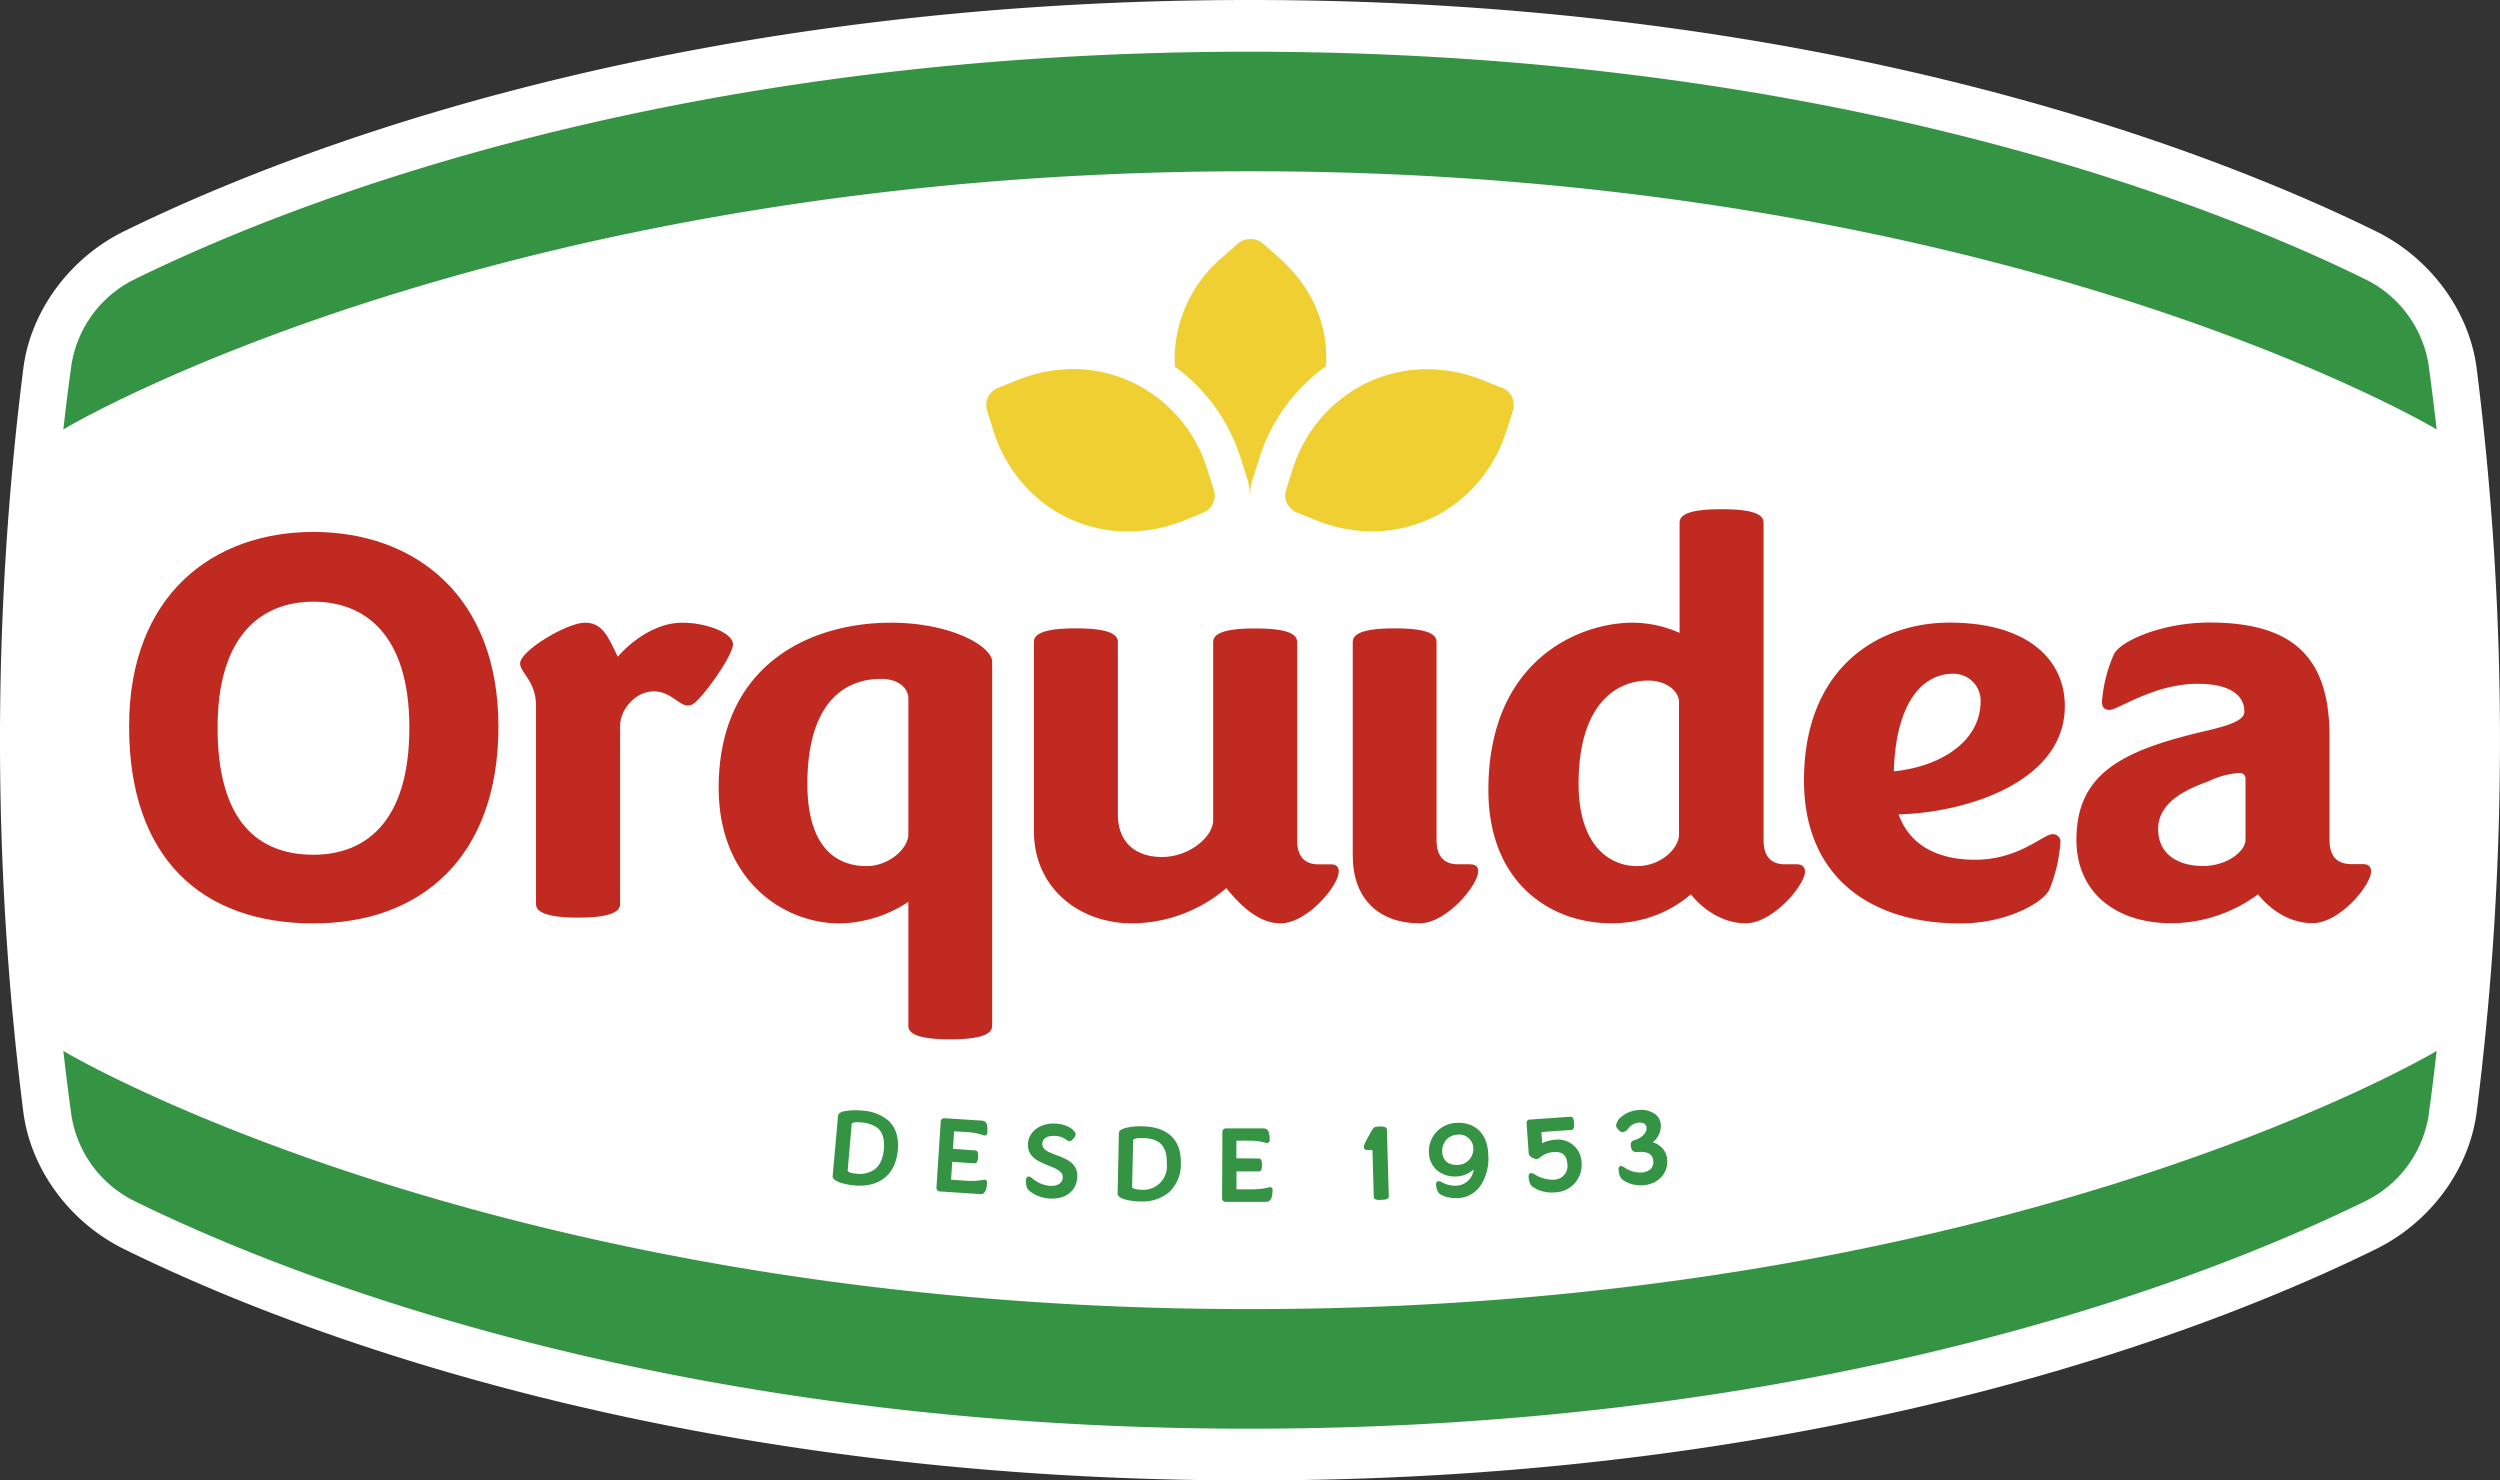 <svg xmlns="http://www.w3.org/2000/svg" viewBox="0 0 617.8 365.84"><rect x="0" y="0" width="617.8" height="365.84" fill="#333333" stroke="none"/><defs><style>.cls-1{fill:#fff;}.cls-1,.cls-2{fill-rule:evenodd;}.cls-2,.cls-3{fill:#359444;}.cls-4{fill:#c12a21;}.cls-5{fill:#f0cf33;}</style></defs><g id="Camada_2" data-name="Camada 2"><g id="Layer_1" data-name="Layer 1"><path class="cls-1" d="M308.9,365.84C161.37,365.89,65.78,326,30.42,308.56,17.27,302,7.55,289,5.75,274.68a734.8,734.8,0,0,1,0-183.53c1.8-14.36,11.52-27.32,24.67-33.88C65.79,39.88,161.37,0,308.9,0S552,39.88,587.38,57.27c13.15,6.56,22.87,19.53,24.67,33.88a735.75,735.75,0,0,1,0,183.53c-1.8,14.36-11.52,27.33-24.67,33.88C552,326,456.43,365.89,308.9,365.84Z"/><path class="cls-2" d="M602.15,106.14c0-.1-107.34-63.93-293.25-63.81C123,42.21,15.6,106,15.65,106.14q.9-8,2-15.93A28.52,28.52,0,0,1,33.1,69.1C67.31,52.29,161.94,12.72,308.9,12.78S550.49,52.28,584.7,69.1a28.55,28.55,0,0,1,15.46,21.11Q601.24,98.18,602.15,106.14Z"/><path class="cls-2" d="M602.15,259.69c0,.1-107.34,63.93-293.25,63.81C123,323.62,15.6,259.79,15.65,259.69q.9,8,2,15.93A28.52,28.52,0,0,0,33.1,296.74c34.21,16.81,128.84,56.37,275.8,56.32s241.59-39.51,275.8-56.32a28.57,28.57,0,0,0,15.46-21.12Q601.24,267.67,602.15,259.69Z"/><path class="cls-3" d="M211.21,292.62c-3-.26-5.19-1.14-5.12-1.92l1.33-14.95c.07-.78,2.49-1.24,5.49-1,4.83.43,9.23,2.66,8.62,9.47C221,290.5,216.69,293.11,211.21,292.62ZM212.73,277c-1.57-.14-2.55.14-2.6.68l-1,11.49c-.05.55.59,1,2.3,1.18,3.57.32,6.82-1.15,7.29-6.35C219.2,278.42,216,277.3,212.73,277Z"/><path class="cls-3" d="M212.49,293c-.42,0-.86,0-1.31-.06h0c-2.77-.24-5.52-1.1-5.42-2.27l1.34-14.95c.05-.55.69-1,1.91-1.17a15.13,15.13,0,0,1,3.93-.1,11,11,0,0,1,6.54,2.42c1.87,1.68,2.67,4.17,2.38,7.4C221.36,289.81,217.9,293,212.49,293Zm-1.25-.71c5.83.53,9.46-2.42,10-8.08.27-3-.46-5.32-2.17-6.85a10.43,10.43,0,0,0-6.16-2.26,14.21,14.21,0,0,0-3.75.09c-1.11.2-1.38.5-1.38.59l-1.34,15c0,.38,1.64,1.28,4.83,1.56Zm1.09-1.56c-.31,0-.62,0-1-.05a3.49,3.49,0,0,1-2.37-.82,1,1,0,0,1-.23-.71l1-11.48c.07-.79,1.14-1.15,2.95-1h0a8,8,0,0,1,4.57,1.6c1.38,1.22,1.93,3.1,1.69,5.76s-1.1,4.36-2.61,5.48A6.69,6.69,0,0,1,212.33,290.73ZM212,277.3c-1,0-1.51.23-1.52.42l-1,11.49a.3.3,0,0,0,.08.23c.12.14.53.47,1.93.59a6.5,6.5,0,0,0,4.58-1c1.35-1,2.14-2.68,2.35-5s-.26-4.14-1.47-5.21a7.39,7.39,0,0,0-4.2-1.44h0Z"/><path class="cls-3" d="M231.75,293.42l1.05-16.17c0-.42.25-.61.7-.59l9.15.6c.92.06,1.13.88,1,2.63,0,.28-.16.38-.35.37a15.67,15.67,0,0,0-4.38-.84l-3.13-.2a.3.3,0,0,0-.36.32l-.28,4.32a.32.32,0,0,0,.26.38l5.58.36c.26,0,.43.27.36,1.31s-.26,1.24-.53,1.22l-5.57-.36c-.19,0-.31.24-.32.42l-.28,4.3c0,.23.08.34.32.36l3.63.24a19.29,19.29,0,0,0,4.69-.25c.19,0,.28.15.26.44-.11,1.74-.4,2.53-1.35,2.47l-9.86-.64A.57.57,0,0,1,231.75,293.42Z"/><path class="cls-3" d="M242.33,295.08h-.13l-9.86-.64a1,1,0,0,1-.71-.3,1,1,0,0,1-.21-.74l1.05-16.17a.88.88,0,0,1,1.05-.89l9.15.59c1.39.09,1.41,1.58,1.32,3a.71.71,0,0,1-.23.53.6.6,0,0,1-.46.14,2.08,2.08,0,0,1-.46-.12,13.89,13.89,0,0,0-3.92-.71l-3.13-.2-.3,4.33,5.54.4c.77.05.7,1.13.67,1.65a3.08,3.08,0,0,1-.23,1.13.66.66,0,0,1-.65.4l-5.51-.36a.2.2,0,0,0,0,.11l-.28,4.3,3.64.25a16.85,16.85,0,0,0,4.19-.19,3.36,3.36,0,0,1,.5-.06.56.56,0,0,1,.41.2.77.77,0,0,1,.16.59C243.81,293.71,243.61,295.08,242.33,295.08ZM233.4,277c-.22,0-.26.08-.28.28l-1.05,16.17a.35.35,0,0,0,.05.26.37.37,0,0,0,.26.09l9.87.64c.48,0,.86-.11,1-2.18v-.08l-.32.05a17.46,17.46,0,0,1-4.33.19l-3.63-.23a.72.72,0,0,1-.48-.21.65.65,0,0,1-.14-.5l.27-4.3c0-.37.29-.75.67-.73l5.58.36s.13-.13.18-.91-.06-1-.07-1l-5.57-.35a.59.59,0,0,1-.46-.28.77.77,0,0,1-.11-.45l.28-4.32a.71.71,0,0,1,.2-.47.7.7,0,0,1,.51-.16l3.13.21a14.9,14.9,0,0,1,4.08.74l.29.09a.56.56,0,0,0,0-.07c.13-2.05-.26-2.25-.71-2.28l-9.16-.59Z"/><path class="cls-3" d="M254.08,293.36a4.68,4.68,0,0,1-.18-1.94c.07-.24.18-.36.39-.35.47,0,2.07,2.15,5.33,2.29,2.06.09,3.29-.95,3.35-2.44.17-3.8-8.85-2.6-8.61-8.26.13-3,3-4.86,6.46-4.71,3.29.15,4.72,1.91,4.7,2.32s-.82,1.4-1.22,1.39-1.27-1.21-3.53-1.31-3.43.72-3.5,2.25c-.17,3.84,8.89,2.43,8.64,8.16-.14,3.18-2.63,5.27-6.37,5.11C256.54,295.74,254.24,294,254.08,293.36Z"/><path class="cls-3" d="M259.94,296.2h-.41c-3-.13-5.51-1.84-5.76-2.73a5,5,0,0,1-.19-2.08c.15-.58.52-.64.72-.64s.45.18.85.48a7.46,7.46,0,0,0,4.49,1.82c1.76.1,2.95-.76,3-2.13s-1.58-2.12-3.48-2.86c-2.47-1-5.28-2.06-5.13-5.4.13-3,3-5.18,6.79-5,3.33.14,5.05,1.95,5,2.66,0,.53-.92,1.69-1.54,1.69h0a1.53,1.53,0,0,1-.77-.36,4.92,4.92,0,0,0-2.77-.94c-1.14-.06-3.08.13-3.16,1.94-.06,1.48,1.58,2.09,3.48,2.8,2.37.87,5.31,2,5.16,5.36S263.58,296.2,259.94,296.2Zm-5.69-4.81s0,0,0,.11a4.32,4.32,0,0,0,.17,1.75v0c.11.43,2.26,2.14,5.15,2.26,3.53.17,5.9-1.73,6-4.79s-2.34-3.84-4.74-4.72c-2-.76-4-1.48-3.9-3.44.08-1.71,1.52-2.65,3.84-2.56a5.5,5.5,0,0,1,3.1,1.05,1.76,1.76,0,0,0,.43.25,2.19,2.19,0,0,0,.89-1.07c-.06-.3-1.38-1.85-4.39-2-3.38-.16-6,1.74-6.12,4.39-.13,2.88,2.34,3.84,4.72,4.77,2,.8,4,1.55,3.89,3.5-.08,1.74-1.56,2.83-3.69,2.75a8.24,8.24,0,0,1-4.86-1.95A3.4,3.4,0,0,0,254.25,291.39Z"/><path class="cls-3" d="M281.74,296.58c-3-.06-5.25-.79-5.24-1.57l.33-15c0-.78,2.4-1.41,5.41-1.34,4.85.11,9.39,2,9.24,8.87C291.35,293.82,287.25,296.7,281.74,296.58Zm.48-15.68c-1.59,0-2.54.31-2.55.86l-.26,11.53c0,.55.67,1,2.38,1,3.59.08,6.73-1.6,6.85-6.82C288.76,281.88,285.46,281,282.22,280.9Z"/><path class="cls-3" d="M282.07,296.91h-.33c-2.79-.06-5.59-.74-5.56-1.91l.32-15c0-.56.63-1,1.83-1.3a15.27,15.27,0,0,1,3.91-.37c6.39.14,9.7,3.32,9.57,9.21a9.28,9.28,0,0,1-3,7.16A10.15,10.15,0,0,1,282.07,296.91Zm-.32-.65a9.67,9.67,0,0,0,6.66-2.05,8.67,8.67,0,0,0,2.75-6.69c.12-5.53-2.89-8.4-8.93-8.53a14.36,14.36,0,0,0-3.74.34c-1.08.27-1.33.59-1.33.68l-.33,15c0,.39,1.72,1.17,4.92,1.25Zm.28-1.62h-.25c-2.25-.05-2.7-.76-2.69-1.35l.25-11.54c0-.29.17-.69.91-.94a5.74,5.74,0,0,1,2-.23h0c3.21.07,6.87.92,6.74,6.92a7.28,7.28,0,0,1-2.23,5.64A7,7,0,0,1,282,294.64Zm0-13.41a4.91,4.91,0,0,0-1.54.19c-.29.1-.47.23-.47.35l-.25,11.53c0,.3.53.65,2.06.69a5.84,5.84,0,0,0,6.51-6.5c.12-5.4-3-6.19-6.1-6.26H282Z"/><path class="cls-3" d="M302.33,296l.08-16.2c0-.42.21-.63.66-.63l9.17.05c.93,0,1.19.81,1.18,2.56,0,.29-.14.39-.32.39a16,16,0,0,0-4.43-.57l-3.13,0a.31.31,0,0,0-.35.34l0,4.33c0,.19.1.37.29.37l5.59,0c.26,0,.44.23.44,1.28s-.19,1.25-.46,1.25l-5.58,0c-.19,0-.3.26-.3.44l0,4.31a.3.3,0,0,0,.34.34l3.64,0a19.32,19.32,0,0,0,4.67-.53c.18,0,.29.13.29.42,0,1.75-.25,2.56-1.2,2.55l-9.89-.05C302.53,296.65,302.32,296.44,302.33,296Z"/><path class="cls-3" d="M312.88,297h0L303,297a.89.89,0,0,1-1-1h0l.08-16.21a.87.87,0,0,1,1-.94h0l9.18,0a1.25,1.25,0,0,1,1.23.83,5.24,5.24,0,0,1,.26,2.06.64.64,0,0,1-.64.72h0a2,2,0,0,1-.48-.1,14.26,14.26,0,0,0-3.95-.47l-3.14,0,0,4.35,5.55.06a.65.65,0,0,1,.62.45,3.09,3.09,0,0,1,.14,1.16c0,.55,0,1.57-.77,1.57h0l-5.52,0a.2.2,0,0,0,0,.11l0,4.31,3.65,0a16,16,0,0,0,4.17-.44,2.72,2.72,0,0,1,.5-.08h0a.57.57,0,0,1,.48.23.88.88,0,0,1,.13.51C314.39,295.61,314.26,297,312.88,297Zm-10.23-1c0,.26.07.33.33.33l9.89.05c.49,0,.86-.16.87-2.23v-.09l-.31.07a17.3,17.3,0,0,1-4.2.45h-3.76a.75.75,0,0,1-.49-.18.63.63,0,0,1-.17-.49l0-4.31a.89.89,0,0,1,.23-.6.49.49,0,0,1,.39-.16l5.59,0s.12-.14.12-.92-.11-.95-.12-1h-5.58a.59.59,0,0,1-.48-.26.74.74,0,0,1-.14-.44l0-4.33a.65.65,0,0,1,.18-.48.61.61,0,0,1,.49-.18h3.13a15.11,15.11,0,0,1,4.12.5,2,2,0,0,0,.3.07v-.06a5.08,5.08,0,0,0-.21-1.81.62.62,0,0,0-.64-.43l-9.17,0c-.31,0-.34.07-.34.3Z"/><path class="cls-3" d="M339.78,295.81l-.34-11.95-1.53,0c-.37,0-.59-.11-.6-.5a22.47,22.47,0,0,1,2-4c.31-.45.35-.64,1.51-.67s1.51.17,1.52.45l.47,16.54c0,.23-.35.45-1.51.49S339.78,296.07,339.78,295.81Z"/><path class="cls-3" d="M341,296.54c-.66,0-1.49-.09-1.51-.72l-.33-11.62-1.2,0a1,1,0,0,1-.64-.17.76.76,0,0,1-.29-.65c0-.31.23-1,2.06-4.17l.07-.1c.34-.52.56-.7,1.71-.74.55,0,1.83,0,1.86.77l.47,16.54c0,.77-1.33.81-1.83.82Zm-.86-.77a4.77,4.77,0,0,0,2.41-.09L342,279.19h0s-.16-.16-1.18-.13-1,.11-1.19.44l-.06.08c-1.75,3-2,3.67-2,3.81s0,.14,0,.16.05,0,.22,0l1.85-.06Z"/><path class="cls-3" d="M355.61,294.33a3.78,3.78,0,0,1-.4-1.76.34.34,0,0,1,.35-.35c.42,0,1.75,1.22,4.25,1.1,3.32-.15,4.73-2.78,4.79-5.37a5.84,5.84,0,0,1-4.66,2.41c-3.48.17-6.32-1.92-6.49-5.49a6.65,6.65,0,0,1,6.58-7.1c3.87-.19,7.17,2.09,7.42,7.36.31,6.59-2.86,10.4-7.37,10.61C357.71,295.85,355.82,294.92,355.61,294.33Zm4.58-14.27a4.14,4.14,0,0,0-4.06,4.6c.11,2.27,1.62,3.64,4.1,3.52a4.24,4.24,0,0,0,4.23-4.22A3.81,3.81,0,0,0,360.19,280.06Z"/><path class="cls-3" d="M359.71,296.08c-2.16,0-4.09-.83-4.4-1.62a4.24,4.24,0,0,1-.43-1.9.67.67,0,0,1,.67-.67,1.61,1.61,0,0,1,.77.27,6.5,6.5,0,0,0,3.48.84,4.46,4.46,0,0,0,4.37-4,6.71,6.71,0,0,1-4.22,1.73,6.87,6.87,0,0,1-4.7-1.42,5.83,5.83,0,0,1-2.13-4.39,7.12,7.12,0,0,1,1.73-5.07,7.24,7.24,0,0,1,5.17-2.37c3.57-.17,7.48,1.76,7.75,7.67a12.28,12.28,0,0,1-1.94,7.91,7.28,7.28,0,0,1-5.73,3.05Zm-4.14-3.54a3,3,0,0,0,.33,1.64l0,0c.12.35,1.76,1.3,4.15,1.19a6.68,6.68,0,0,0,5.24-2.77,11.7,11.7,0,0,0,1.81-7.5c-.16-3.56-2.09-7.26-7.07-7.05a6.33,6.33,0,0,0-6.27,6.76,5.15,5.15,0,0,0,1.88,3.91,6.28,6.28,0,0,0,4.26,1.28,5.59,5.59,0,0,0,4.37-2.2l.67-1.54,0,1.66c-.07,2.52-1.44,5.52-5.1,5.69a7.25,7.25,0,0,1-3.81-.9A3,3,0,0,0,355.57,292.54Zm4.37-4a3.8,3.8,0,0,1-4.13-3.84,4.77,4.77,0,0,1,1.11-3.47,4.56,4.56,0,0,1,3.26-1.48h0a4.13,4.13,0,0,1,4.61,4.21,4.57,4.57,0,0,1-4.55,4.57Zm.27-8.14a3.89,3.89,0,0,0-2.8,1.26,4.14,4.14,0,0,0-1,3c.1,2.11,1.51,3.3,3.75,3.21a3.92,3.92,0,0,0,3.93-3.89,3.5,3.5,0,0,0-3.93-3.59Z"/><path class="cls-3" d="M378.47,292.5a4.53,4.53,0,0,1-.4-1.91c0-.24.13-.37.34-.39.43,0,2.56,1.86,5.61,1.65a3.72,3.72,0,0,0,3.65-4.18c-.18-2.55-1.56-3.42-3.66-3.27-2.89.2-3.64,1.69-4.27,1.73s-1.59-.51-1.63-1.11l-.53-7.5a.43.43,0,0,1,.45-.5l10.09-.71c.26,0,.46.18.54,1.28s-.09,1.31-.36,1.33l-7.73.54.26,3.61a7.53,7.53,0,0,1,3.56-1.08,5.51,5.51,0,0,1,6.14,5.35c.26,3.86-2.39,6.73-6.33,7C380.94,294.58,378.72,293.06,378.47,292.5Z"/><path class="cls-3" d="M383.54,294.7c-3.06,0-5.08-1.44-5.37-2.06a4.93,4.93,0,0,1-.42-2.05c.08-.6.44-.7.64-.71s.44.11.89.35a8.32,8.32,0,0,0,4.72,1.29,3.39,3.39,0,0,0,3.34-3.82c-.15-2.18-1.19-3.13-3.31-3a5.65,5.65,0,0,0-3.39,1.28,1.81,1.81,0,0,1-.87.46c-.62,0-1.93-.59-2-1.42l-.52-7.5a.77.77,0,0,1,.18-.59.82.82,0,0,1,.56-.26l10.1-.7a.64.64,0,0,1,.65.4,3,3,0,0,1,.23,1.17c.06.79.06,1.63-.65,1.68l-7.41.52.19,2.77a8.67,8.67,0,0,1,3.26-.87,5.82,5.82,0,0,1,6.48,5.66,6.78,6.78,0,0,1-6.63,7.36Zm-5.12-4.17a1,1,0,0,1,0,.11,4.32,4.32,0,0,0,.37,1.71h0c.18.41,2.3,1.88,5.41,1.66,3.8-.26,6.28-3,6-6.66a5.21,5.21,0,0,0-5.78-5.05,7.4,7.4,0,0,0-3.41,1l-.47.33-.32-4.52,8.06-.56s.11-.15.05-1-.18-1-.19-1l-10.09.71a.25.25,0,0,0-.12,0,.22.22,0,0,0,0,.12l.52,7.49c0,.37.92.84,1.29.82a2,2,0,0,0,.53-.33,6.3,6.3,0,0,1,3.73-1.41c2.5-.17,3.84,1,4,3.58a4.07,4.07,0,0,1-3.95,4.53A9.07,9.07,0,0,1,379,290.8C378.74,290.69,378.5,290.55,378.42,290.53Z"/><path class="cls-3" d="M400.75,290.83a4.82,4.82,0,0,1-.45-1.92.37.37,0,0,1,.34-.4c.42,0,2.18,1.87,5.15,1.6,2.13-.2,3.26-1.4,3.09-3.25-.2-2.21-2.18-2.63-4.25-2.44-.87.08-1.22-.33-1.31-1.27-.07-.78.21-.91,1-1.13,1.16-.34,3.11-1.6,3-3.34-.11-1.19-1.16-1.62-2.37-1.51a3.88,3.88,0,0,0-2.81,1.65,1.76,1.76,0,0,1-1.08.67c-.42,0-1.24-.85-1.28-1.32-.09-.91,1.85-3.18,5-3.47,3.31-.3,5.27,1.09,5.44,3.33.26,2.75-2.41,4.49-2.41,4.49a4.41,4.41,0,0,1,4,4.08,5.56,5.56,0,0,1-5.33,6C403.21,292.86,401,291.36,400.75,290.83Z"/><path class="cls-3" d="M405.56,292.93c-2.79,0-4.8-1.3-5.11-2a5,5,0,0,1-.47-2.05.69.69,0,0,1,.63-.74c.22,0,.44.12.84.37a6.66,6.66,0,0,0,4.31,1.23,3.43,3.43,0,0,0,2.2-.9,2.43,2.43,0,0,0,.59-2c-.05-.61-.23-2.48-3.89-2.14-1.5.14-1.62-1.14-1.66-1.57-.1-1,.38-1.23,1.18-1.47,1.18-.35,2.86-1.54,2.72-3a1.2,1.2,0,0,0-.6-1,2.44,2.44,0,0,0-1.41-.23A3.62,3.62,0,0,0,402.3,279a2.06,2.06,0,0,1-1.3.79c-.65,0-1.58-1-1.64-1.62a3.24,3.24,0,0,1,1.4-2.25,7.17,7.17,0,0,1,3.87-1.58,6.09,6.09,0,0,1,4.52,1.07,3.65,3.65,0,0,1,1.28,2.56,5.28,5.28,0,0,1-2,4.33,5,5,0,0,1,1.92,1,4.57,4.57,0,0,1,1.63,3.26,5.54,5.54,0,0,1-1.41,4.29,6.35,6.35,0,0,1-4.21,2A7.81,7.81,0,0,1,405.56,292.93Zm-4.93-4.1s0,0,0,.08a4.32,4.32,0,0,0,.41,1.77v0c.18.39,2.29,1.83,5.29,1.55a5.79,5.79,0,0,0,3.79-1.82,5,5,0,0,0,1.24-3.8,4.11,4.11,0,0,0-3.66-3.79l-1.31.13,1.12-.73s2.5-1.66,2.27-4.18a3,3,0,0,0-1-2.12,5.47,5.47,0,0,0-4-.92,6.56,6.56,0,0,0-3.51,1.43,2.81,2.81,0,0,0-1.17,1.69,1.85,1.85,0,0,0,.94,1,1.45,1.45,0,0,0,.85-.56,4.24,4.24,0,0,1,3-1.77,3.15,3.15,0,0,1,1.79.31,1.84,1.84,0,0,1,.93,1.5c.17,1.84-1.76,3.26-3.18,3.68-.72.22-.77.27-.72.79.08.89.39,1,1,1,3.57-.33,4.47,1.31,4.6,2.73a3.06,3.06,0,0,1-.77,2.5,4,4,0,0,1-2.61,1.1,7.26,7.26,0,0,1-4.71-1.32A3.2,3.2,0,0,0,400.63,288.83Z"/><path class="cls-4" d="M31.9,179.54c0-32.53,20.75-48.09,45.56-48.09s45.71,15.56,45.71,48.09-19.35,48.65-45.71,48.65C49.84,228.19,31.9,212.06,31.9,179.54Zm69.26.28c0-23.28-11.22-31.13-23.7-31.13s-23.69,7.85-23.69,31.13,10.09,31.4,23.69,31.4C90.36,211.22,101.16,203.09,101.16,179.82Z"/><path class="cls-4" d="M132.46,223.42V174.35c0-6-3.93-8.13-3.93-10.38,0-3.22,11.64-10.09,16-10.09,4.2,0,5.61,3.08,8.13,8.41,0,0,6.87-8.41,16-8.41,5.89,0,12.48,2.52,12.48,5.33,0,2.38-5.61,10.65-8.69,13.74-1,1-1.54,1.4-2.52,1.4-2.11,0-4.21-3.51-8.42-3.51s-8.27,4.21-8.27,8.56v44c0,1.68-1.82,3.36-10.37,3.36S132.46,225.1,132.46,223.42Z"/><path class="cls-4" d="M224.47,253.47V222.86a31.57,31.57,0,0,1-17,5.33c-13.88,0-29.87-10.66-29.87-33.51,0-29.87,21.88-40.8,42.63-40.8,14.58,0,24.95,5.75,24.95,9.67v89.92c0,1.82-2,3.36-10.37,3.36S224.47,255.29,224.47,253.47Zm0-80.94c0-2.39-2.38-4.77-6.73-4.77-9.39,0-18.22,6.31-18.22,25.94,0,16.12,7.57,20.33,14.58,20.33,5.61,0,10.37-4.35,10.37-7.86Z"/><path class="cls-4" d="M255.5,205.33V158.65c0-1.83,2-3.37,10.37-3.37s10.38,1.54,10.38,3.37v42.62c0,6.87,4.34,10.51,10.93,10.51s12.62-4.9,12.62-9.11v-44c0-1.83,2-3.37,10.38-3.37s10.37,1.54,10.37,3.37v48.93c0,4.34,2.1,6,5.33,6h2.94c1.54,0,2,.7,2,1.82,0,3.36-7.72,12.76-14.45,12.76-5.18,0-9.53-4.35-11.77-6.87-1-1.12-1.55-1.83-1.55-1.83a36.26,36.26,0,0,1-23.27,8.7C266.71,228.19,255.5,219.49,255.5,205.33Z"/><path class="cls-4" d="M355,207.58c0,4.34,2.11,6,5.33,6h2.95c1.54,0,2,.7,2,1.82,0,3.22-7.71,12.76-14.44,12.76-10.38,0-16.55-6.31-16.55-16.69V158.65c0-1.83,2-3.37,10.38-3.37S355,156.82,355,158.65Z"/><path class="cls-4" d="M367.81,195.24c0-32.25,22.57-41.36,35.61-41.36a28.69,28.69,0,0,1,11.64,2.52V129.2c0-1.82,1.82-3.36,10.37-3.36s10.38,1.54,10.38,3.36v78.38c0,4.34,2.1,6,5.32,6h2.81c1.54,0,2.1.7,2.1,1.82,0,3.36-8,12.76-14.58,12.76-8.41,0-13.6-7.15-13.6-7.15a30,30,0,0,1-19.63,7.15C383.23,228.19,367.81,218.23,367.81,195.24Zm47.11-21.73c0-2.67-3.09-5.33-7.58-5.33-8,0-17.24,5.89-17.24,25.52,0,15.14,7.57,20.33,14.44,20.33,5.89,0,10.38-4.35,10.38-7.86Z"/><path class="cls-4" d="M445.8,192.86c0-27.63,18.09-39,36-39,19.07,0,28.46,9,28.46,20.61,0,18.79-24.39,26.36-41.08,26.78,3.09,8.55,10.94,11.21,18.93,11.21,10.8,0,16.83-6.31,19.07-6.31a1.84,1.84,0,0,1,2,2,38.22,38.22,0,0,1-2.66,11.49c-1.12,3-10,8.56-22.15,8.56C462.2,228.19,445.8,216.69,445.8,192.86ZM468,190.61c11.22-1.12,21.45-7.15,21.45-17.38a6.67,6.67,0,0,0-6.87-6.73C475.52,166.5,468.51,173,468,190.61Z"/><path class="cls-4" d="M558,221a36.24,36.24,0,0,1-21.45,7.15c-13.46,0-23.42-7.43-23.42-20.61,0-16.27,11.08-22,31.41-26.78,6.73-1.55,10.09-2.81,10.09-4.91,0-4.07-3.64-6.87-11.49-6.87-10.94,0-19.63,6.45-21.87,6.45-1.27,0-1.83-.7-1.83-2.1a35.44,35.44,0,0,1,2.95-11.64c1.4-3.08,11.49-7.85,23.69-7.85,21.45,0,29.59,9.39,29.59,28.18v25.52c0,4.34,2.1,6,5.46,6h2.81c1.4,0,2,.7,2,1.82,0,3.36-7.71,12.76-14.44,12.76C563.19,228.19,558,221,558,221Zm-13.6-7c6.17,0,10.51-3.79,10.51-6.45v-15a1.4,1.4,0,0,0-1.54-1.54,20.52,20.52,0,0,0-7.71,2.11c-5.89,2.1-12.34,5.32-12.34,11.77C533.32,210.94,538,214,544.4,214Z"/><path class="cls-5" d="M309.51,118.58l1.55-4.93.24-.73A44.33,44.33,0,0,1,327.66,90.5c0-.32,0-.65.06-1,.35-9.67-3.74-18.8-11.52-25.7l-3.93-3.49a4.89,4.89,0,0,0-6.51,0l-3.93,3.48a33,33,0,0,0-11.52,23.56,30.06,30.06,0,0,0,.07,3.29,44.43,44.43,0,0,1,16.12,22.25l.24.73,1.55,4.93a13.07,13.07,0,0,1,.58,4h.05A12.83,12.83,0,0,1,309.51,118.58Z"/><path class="cls-5" d="M319.34,116.25l-1.55,4.93a4.56,4.56,0,0,0,2.57,5.43h0l4.79,1.94c13.51,5.45,28.11,2.69,38.1-7.2a36.24,36.24,0,0,0,9.1-15.1l1.56-4.92a4.57,4.57,0,0,0-2.57-5.44L366.55,94a37.06,37.06,0,0,0-13.89-2.76,34.34,34.34,0,0,0-14.48,3.18,35.29,35.29,0,0,0-18.65,21.28C319.47,115.86,319.4,116.05,319.34,116.25Z"/><path class="cls-5" d="M279.62,94.38a34.38,34.38,0,0,0-14.48-3.18A37,37,0,0,0,251.25,94l-4.79,1.93a4.56,4.56,0,0,0-2.57,5.44l1.55,4.92a36.24,36.24,0,0,0,9.1,15.1c10,9.89,24.6,12.65,38.11,7.2l4.79-1.94h0a4.56,4.56,0,0,0,2.57-5.43l-1.55-4.93-.2-.59A35.31,35.31,0,0,0,279.62,94.38Z"/></g></g></svg>